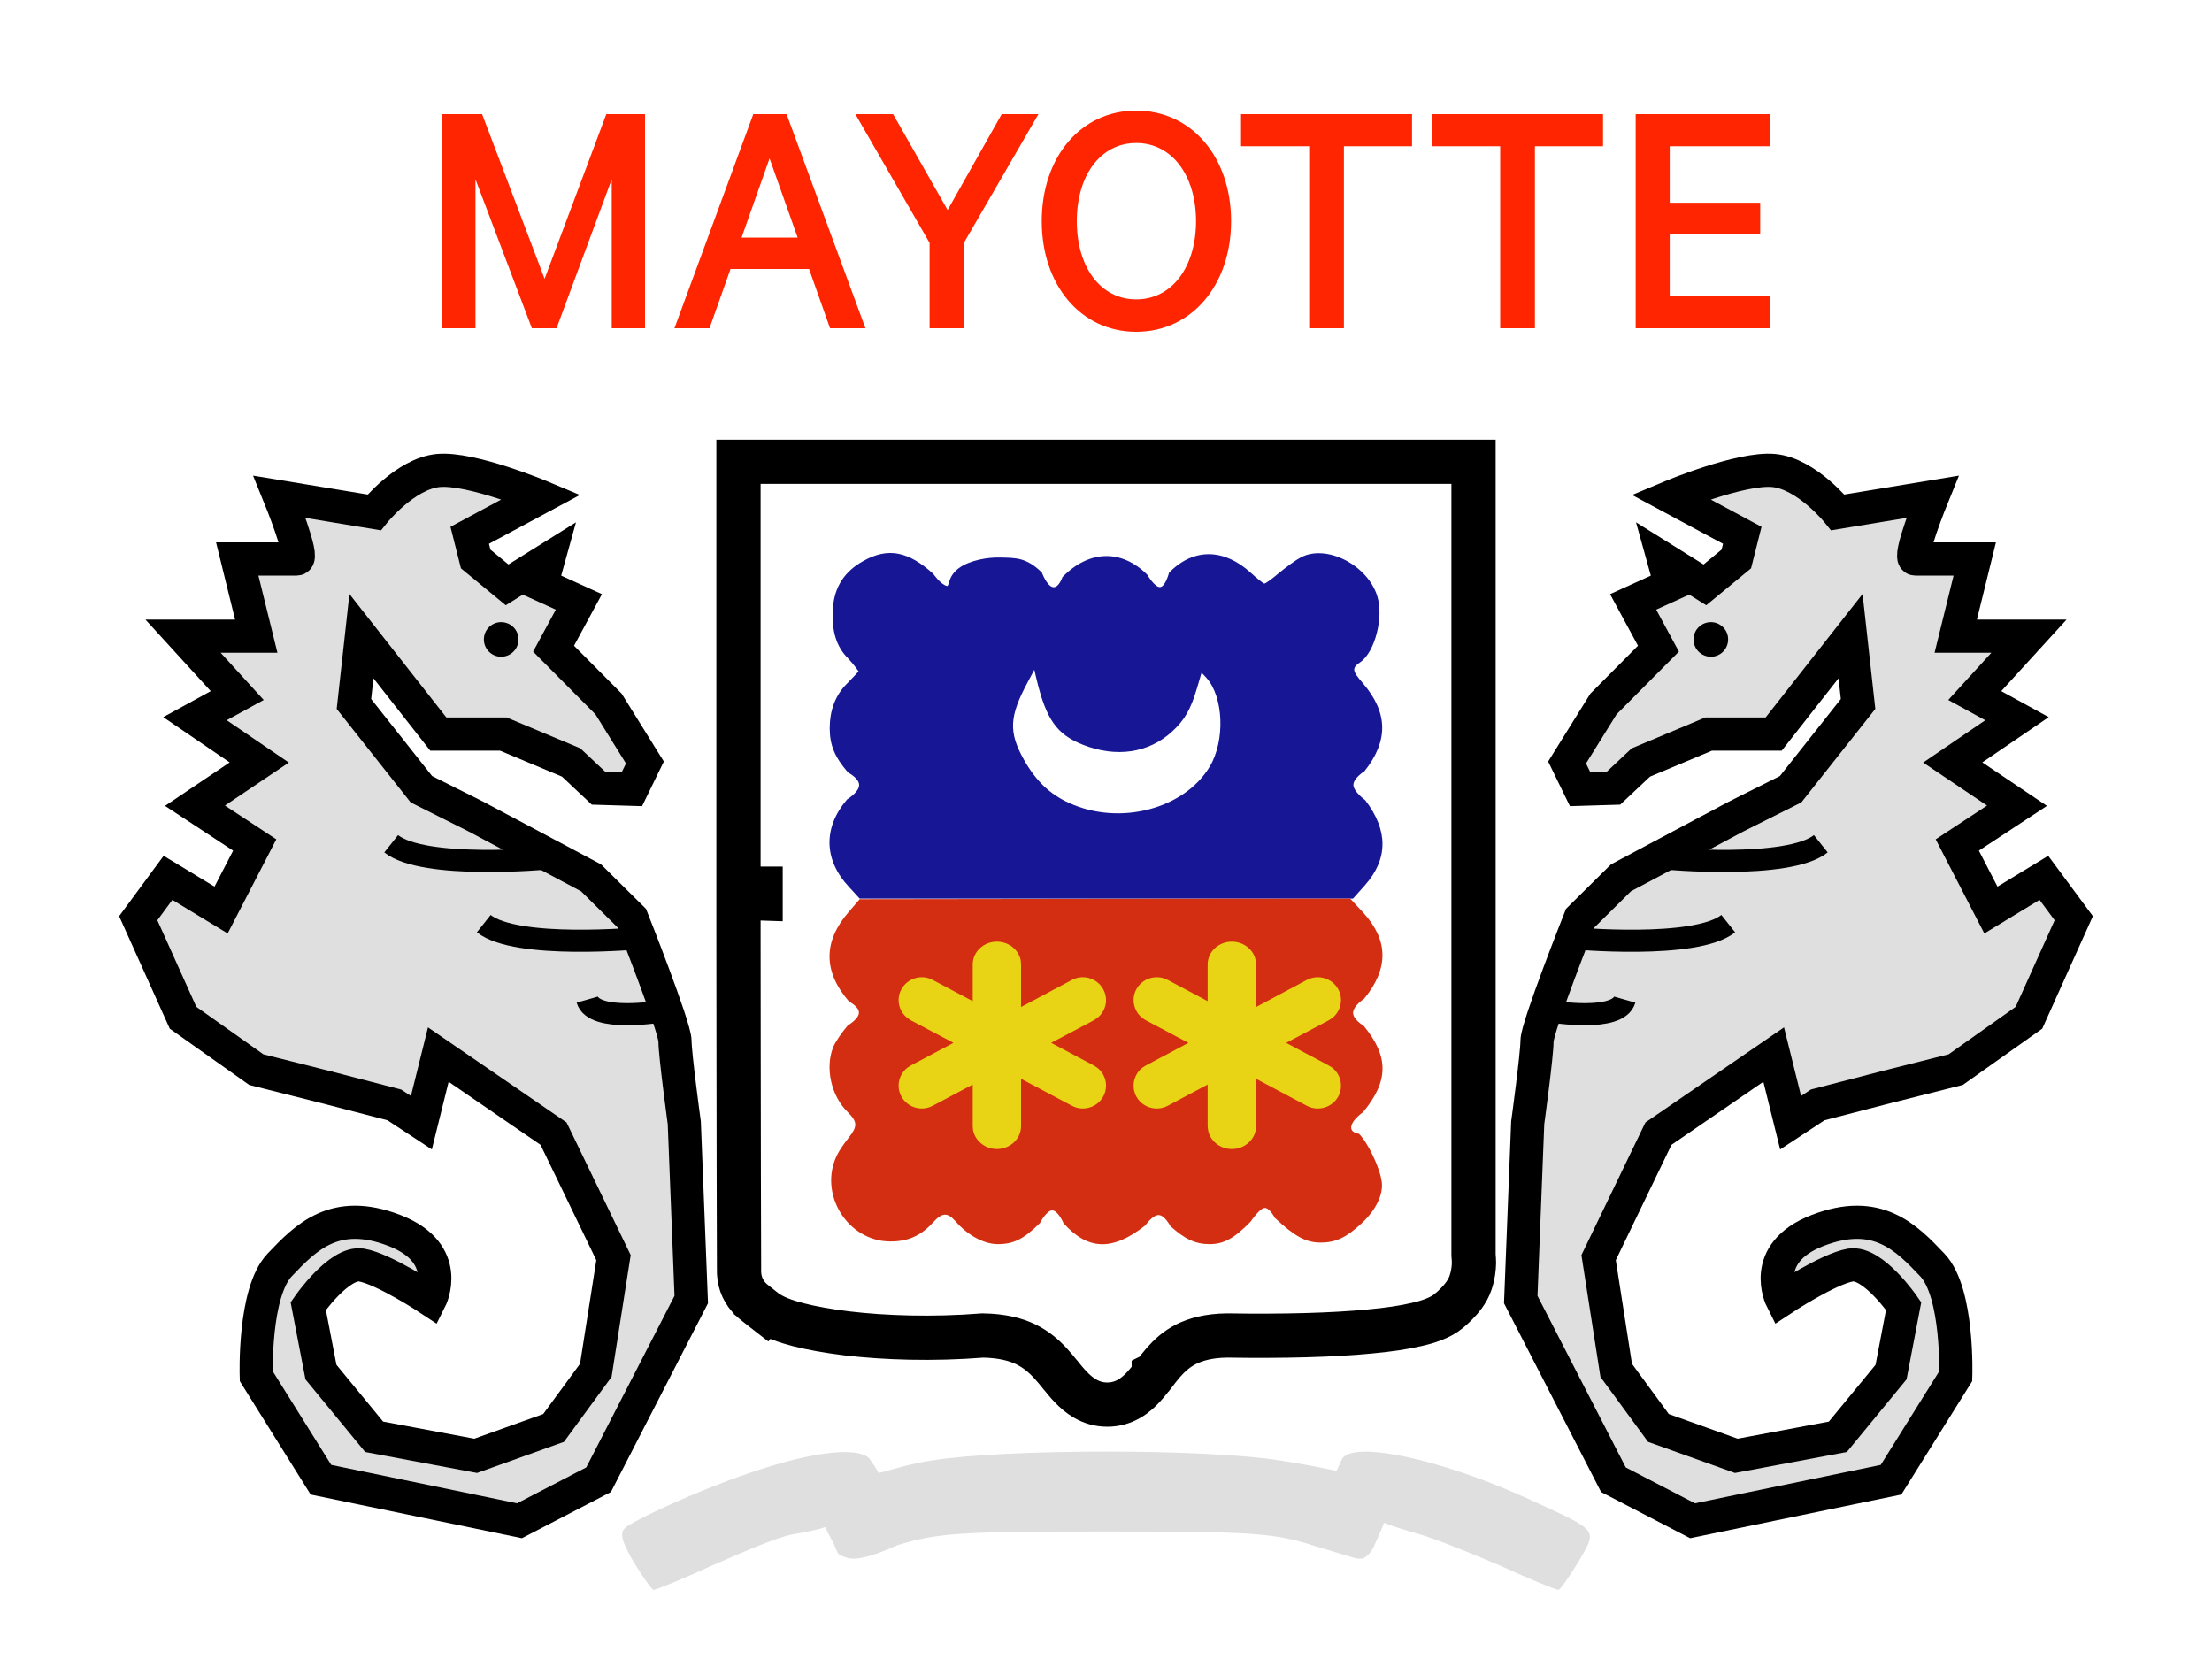<svg width="20" height="15" viewBox="0 0 20 15" fill="none" xmlns="http://www.w3.org/2000/svg">
<rect x="0" y="0" width="20" height="15" fill="#333333" stroke="none"/>
<g clip-path="url(#clip0_270_60779)">
<rect width="20" height="15" fill="white"/>
<rect width="20" height="15" fill="white"/>
<path d="M6.931 13.268C6.515 13.394 5.916 13.652 5.676 13.796C5.598 13.847 5.605 13.903 5.725 14.117C5.81 14.255 5.895 14.375 5.909 14.375C5.93 14.375 6.163 14.281 6.424 14.161C6.685 14.048 7.018 13.899 7.171 13.872C7.288 13.851 7.396 13.832 7.462 13.807C7.488 13.865 7.472 13.833 7.521 13.924C7.59 14.054 7.547 14.051 7.668 14.087C7.795 14.124 8.109 13.973 8.109 13.973C8.476 13.859 8.681 13.847 10 13.847C11.319 13.847 11.524 13.859 11.89 13.979C11.89 13.979 12.185 14.068 12.223 14.079C12.261 14.09 12.281 14.098 12.321 14.09C12.357 14.082 12.395 14.033 12.412 14.003C12.412 14.003 12.493 13.829 12.514 13.768C12.584 13.798 12.712 13.837 12.835 13.872C12.984 13.916 13.315 14.048 13.576 14.161C13.837 14.281 14.07 14.375 14.091 14.375C14.105 14.375 14.19 14.255 14.274 14.117C14.444 13.822 14.458 13.847 13.844 13.564C13.026 13.186 12.208 13.017 12.13 13.199C12.116 13.233 12.104 13.254 12.085 13.299C12.003 13.282 11.788 13.237 11.573 13.205C10.91 13.098 9.09 13.098 8.427 13.205C8.212 13.237 8.066 13.289 7.945 13.319C7.876 13.196 7.89 13.245 7.876 13.211C7.82 13.085 7.446 13.105 6.931 13.268H6.931Z" fill="#DFDFDF"/>
<path d="M7.531 5.496C7.517 5.701 7.559 5.846 7.671 5.956C7.72 6.008 7.763 6.07 7.763 6.07C7.763 6.07 7.706 6.133 7.659 6.18C7.547 6.29 7.502 6.433 7.502 6.583C7.502 6.738 7.547 6.845 7.668 6.985C7.668 6.985 7.77 7.037 7.768 7.1C7.765 7.164 7.659 7.228 7.659 7.228C7.441 7.483 7.448 7.775 7.675 8.018L7.773 8.125H10.004H12.233L12.342 8.003C12.552 7.765 12.552 7.508 12.344 7.235C12.344 7.235 12.239 7.16 12.237 7.098C12.236 7.035 12.337 6.973 12.337 6.973C12.555 6.698 12.55 6.445 12.325 6.18C12.223 6.063 12.221 6.04 12.301 5.986C12.432 5.893 12.512 5.581 12.453 5.391C12.365 5.106 11.989 4.916 11.759 5.041C11.716 5.063 11.631 5.126 11.567 5.178C11.503 5.233 11.444 5.276 11.432 5.276C11.423 5.276 11.366 5.231 11.306 5.176C11.077 4.968 10.8 4.943 10.57 5.178C10.57 5.178 10.538 5.304 10.489 5.308C10.441 5.312 10.373 5.196 10.373 5.196C10.139 4.963 9.845 4.973 9.606 5.218C9.606 5.218 9.572 5.321 9.518 5.308C9.464 5.296 9.42 5.176 9.42 5.176C9.28 5.041 9.191 5.043 9.03 5.041C8.938 5.039 8.77 5.062 8.668 5.138C8.567 5.213 8.585 5.304 8.561 5.298C8.503 5.283 8.438 5.188 8.438 5.188C8.211 4.983 8.028 4.948 7.808 5.071C7.635 5.166 7.545 5.306 7.531 5.496Z" fill="#171796"/>
<path d="M7.678 9.057C7.678 9.057 7.769 9.102 7.766 9.158C7.763 9.215 7.666 9.271 7.666 9.271C7.612 9.333 7.552 9.422 7.534 9.466C7.458 9.655 7.515 9.909 7.664 10.054C7.754 10.145 7.756 10.182 7.671 10.29C7.633 10.337 7.588 10.403 7.571 10.438C7.394 10.787 7.659 11.225 8.052 11.225C8.209 11.225 8.327 11.173 8.434 11.055C8.519 10.962 8.564 10.959 8.64 11.043C8.751 11.171 8.898 11.249 9.021 11.249C9.166 11.249 9.256 11.203 9.403 11.058C9.403 11.058 9.461 10.944 9.514 10.944C9.567 10.945 9.616 11.06 9.616 11.06C9.837 11.306 10.059 11.313 10.355 11.08C10.355 11.08 10.421 10.985 10.476 10.986C10.532 10.988 10.581 11.085 10.581 11.085C10.711 11.203 10.808 11.249 10.936 11.249C11.064 11.249 11.159 11.198 11.308 11.045C11.308 11.045 11.385 10.93 11.431 10.922C11.477 10.915 11.526 11.011 11.526 11.011C11.708 11.181 11.808 11.235 11.941 11.235C12.078 11.235 12.175 11.188 12.312 11.06C12.441 10.94 12.509 10.799 12.493 10.684C12.476 10.558 12.367 10.329 12.287 10.251C12.287 10.251 12.206 10.244 12.218 10.182C12.23 10.12 12.324 10.056 12.324 10.056C12.557 9.773 12.559 9.554 12.329 9.274C12.329 9.274 12.233 9.219 12.234 9.156C12.236 9.093 12.334 9.03 12.334 9.03C12.557 8.757 12.554 8.504 12.329 8.255L12.208 8.125L9.991 8.127L7.773 8.13L7.673 8.246C7.441 8.514 7.443 8.787 7.678 9.057Z" fill="#D42E12"/>
<path fill-rule="evenodd" clip-rule="evenodd" d="M11.138 8.514C11.245 8.514 11.335 8.587 11.353 8.683L11.357 8.72V9.105L11.816 8.86C11.918 8.806 12.045 8.844 12.1 8.945C12.148 9.034 12.123 9.143 12.046 9.204L12.014 9.225L11.629 9.429L12.014 9.634L12.046 9.654C12.123 9.715 12.148 9.824 12.1 9.914C12.045 10.014 11.918 10.052 11.816 9.998L11.357 9.754V10.182C11.357 10.296 11.259 10.389 11.138 10.389C11.03 10.389 10.941 10.315 10.923 10.219L10.919 10.182V9.806L10.558 9.998C10.456 10.052 10.329 10.014 10.274 9.914C10.226 9.824 10.251 9.715 10.328 9.654L10.36 9.634L10.745 9.429L10.36 9.225L10.328 9.204C10.251 9.143 10.226 9.034 10.274 8.945C10.329 8.844 10.456 8.806 10.558 8.86L10.919 9.052V8.72C10.919 8.606 11.017 8.514 11.138 8.514Z" fill="#E9D315"/>
<path fill-rule="evenodd" clip-rule="evenodd" d="M9.013 8.514C9.121 8.514 9.21 8.587 9.229 8.683L9.232 8.72V9.105L9.692 8.86C9.794 8.806 9.92 8.844 9.975 8.945C10.024 9.034 9.999 9.143 9.921 9.204L9.89 9.225L9.504 9.429L9.89 9.634L9.921 9.654C9.999 9.715 10.024 9.824 9.975 9.914C9.92 10.014 9.794 10.052 9.692 9.998L9.232 9.754V10.182C9.232 10.296 9.134 10.389 9.013 10.389C8.906 10.389 8.817 10.315 8.798 10.219L8.795 10.182V9.806L8.433 9.998C8.331 10.052 8.205 10.014 8.15 9.914C8.101 9.824 8.126 9.715 8.204 9.654L8.235 9.634L8.621 9.429L8.235 9.225L8.204 9.204C8.126 9.143 8.101 9.034 8.15 8.945C8.205 8.844 8.331 8.806 8.433 8.86L8.795 9.052V8.72C8.795 8.606 8.893 8.514 9.013 8.514Z" fill="#E9D315"/>
<path d="M6.677 4.375V8.035H6.877V8.035C6.877 8.036 6.877 8.067 6.877 8.124C6.763 8.121 6.679 8.037 6.677 8.035L6.677 8.035L6.677 8.036L6.677 8.036L6.677 8.037L6.677 8.043L6.677 8.065L6.677 8.151L6.677 8.463L6.678 9.463C6.679 10.221 6.68 11.077 6.682 11.469C6.678 11.573 6.708 11.659 6.772 11.731C6.799 11.76 6.828 11.784 6.85 11.8C6.862 11.81 6.871 11.817 6.879 11.823C6.89 11.831 6.9 11.838 6.914 11.849L7.038 11.693L6.914 11.849C6.989 11.909 7.105 11.948 7.216 11.977C7.337 12.008 7.488 12.035 7.659 12.056C7.999 12.096 8.43 12.111 8.887 12.075C9.062 12.078 9.185 12.111 9.275 12.155C9.367 12.2 9.436 12.259 9.497 12.325C9.529 12.359 9.557 12.394 9.587 12.431L9.59 12.434C9.617 12.468 9.649 12.507 9.682 12.541C9.751 12.613 9.856 12.7 10.012 12.7C10.168 12.7 10.273 12.612 10.34 12.539C10.373 12.503 10.405 12.462 10.432 12.427L10.432 12.426L10.434 12.425C10.462 12.388 10.488 12.355 10.517 12.321C10.575 12.255 10.639 12.197 10.724 12.154C10.809 12.111 10.926 12.077 11.096 12.075C11.609 12.083 12.049 12.071 12.381 12.039C12.547 12.024 12.691 12.003 12.806 11.976C12.909 11.953 13.023 11.917 13.101 11.852L13.105 11.848C13.109 11.845 13.115 11.84 13.122 11.834C13.135 11.822 13.153 11.806 13.173 11.785C13.207 11.75 13.268 11.683 13.296 11.598C13.32 11.528 13.326 11.465 13.327 11.418C13.327 11.395 13.325 11.375 13.324 11.36C13.324 11.358 13.323 11.356 13.323 11.354V8.035V4.375V4.175H13.123H10H6.877H6.677V4.375Z" stroke="black" stroke-width="0.4"/>
<path d="M9.293 6.166C9.125 6.478 9.118 6.619 9.258 6.869C9.366 7.061 9.494 7.183 9.669 7.261C10.125 7.468 10.708 7.315 10.938 6.931C11.079 6.695 11.063 6.3 10.907 6.128L10.864 6.082L10.824 6.218C10.767 6.412 10.711 6.511 10.597 6.615C10.385 6.809 10.092 6.853 9.789 6.733C9.555 6.639 9.461 6.508 9.373 6.146L9.352 6.056L9.293 6.166L9.293 6.166Z" fill="white"/>
<path fill-rule="evenodd" clip-rule="evenodd" d="M11.131 2C11.131 2.577 10.774 3 10.273 3C9.772 3 9.419 2.577 9.419 2C9.419 1.42 9.772 1 10.273 1C10.774 1 11.131 1.42 11.131 2ZM4.299 2.968V1.621L4.809 2.968H5.032L5.531 1.621V2.968H5.832V1.032H5.482L4.924 2.521L4.359 1.032H4V2.968H4.299ZM6.415 2.968L6.605 2.432H7.315L7.505 2.968H7.825L7.112 1.032H6.811L6.098 2.968H6.415ZM6.705 2.148H7.212L6.958 1.432L6.705 2.148ZM8.715 2.968V2.196L9.389 1.032H9.057L8.568 1.899L8.075 1.032H7.734L8.405 2.196V2.968H8.715ZM10.273 2.707C9.947 2.707 9.736 2.41 9.736 2C9.736 1.59 9.947 1.293 10.273 1.293C10.599 1.293 10.814 1.59 10.814 2C10.814 2.41 10.599 2.707 10.273 2.707ZM12.151 1.322V2.968H11.837V1.322H11.221V1.032H12.767V1.322H12.151ZM13.878 2.968V1.322H14.494V1.032H12.948V1.322H13.564V2.968H13.878ZM16 2.675V2.968H14.789V1.032H16V1.322H15.097V1.833H15.915V2.12H15.097V2.675H16Z" fill="#FF2500"/>
<path fill-rule="evenodd" clip-rule="evenodd" d="M16.11 11.75C16.11 11.75 15.898 11.332 16.435 11.125C16.973 10.918 17.235 11.188 17.472 11.438C17.709 11.688 17.683 12.443 17.683 12.443L17.098 13.379L15.303 13.75L14.588 13.379L13.75 11.75L13.813 10.151C13.813 10.151 13.897 9.538 13.897 9.412C13.897 9.285 14.287 8.302 14.287 8.302L14.656 7.937L15.699 7.382L16.19 7.136L16.8 6.365L16.732 5.752L16.037 6.637H15.449L14.836 6.894L14.588 7.127L14.287 7.136L14.169 6.894L14.498 6.365L14.995 5.865L14.766 5.442L15.105 5.288L15.04 5.054L15.415 5.288L15.699 5.054L15.753 4.84L15.105 4.492C15.105 4.492 15.739 4.226 16.037 4.254C16.336 4.282 16.617 4.633 16.617 4.633L17.472 4.492C17.472 4.492 17.243 5.054 17.317 5.054C17.391 5.054 17.855 5.054 17.855 5.054L17.683 5.752H18.345L17.855 6.289L18.237 6.498L17.656 6.894L18.237 7.285L17.697 7.64L18.001 8.228L18.48 7.937L18.75 8.302L18.345 9.202L17.683 9.671L17.052 9.83L16.435 9.99L16.19 10.151L16.037 9.535L14.995 10.25L14.454 11.371L14.613 12.39L14.995 12.911L15.699 13.163L16.617 12.991L17.098 12.406L17.212 11.809C17.212 11.809 16.934 11.405 16.732 11.438C16.53 11.472 16.11 11.75 16.11 11.75Z" fill="#DFDFDF" stroke="black" stroke-width="0.3"/>
<path d="M15.054 7.762C15.054 7.762 16.166 7.865 16.463 7.629" stroke="black" stroke-width="0.2"/>
<path d="M14.218 8.483C14.218 8.483 15.329 8.587 15.626 8.351" stroke="black" stroke-width="0.2"/>
<path d="M14.031 9.146C14.031 9.146 14.631 9.246 14.69 9.038" stroke="black" stroke-width="0.2"/>
<path fill-rule="evenodd" clip-rule="evenodd" d="M15.469 5.938C15.383 5.938 15.312 5.868 15.312 5.781C15.312 5.695 15.383 5.625 15.469 5.625C15.555 5.625 15.625 5.695 15.625 5.781C15.625 5.868 15.555 5.938 15.469 5.938Z" fill="black"/>
<path fill-rule="evenodd" clip-rule="evenodd" d="M3.89 11.75C3.89 11.75 4.102 11.332 3.565 11.125C3.027 10.918 2.765 11.188 2.528 11.438C2.291 11.688 2.317 12.443 2.317 12.443L2.902 13.379L4.697 13.75L5.412 13.379L6.25 11.75L6.187 10.151C6.187 10.151 6.103 9.538 6.103 9.412C6.103 9.285 5.713 8.302 5.713 8.302L5.344 7.937L4.301 7.382L3.81 7.136L3.2 6.365L3.268 5.752L3.963 6.637H4.551L5.164 6.894L5.412 7.127L5.713 7.136L5.831 6.894L5.502 6.365L5.005 5.865L5.234 5.442L4.895 5.288L4.96 5.054L4.585 5.288L4.301 5.054L4.247 4.84L4.895 4.492C4.895 4.492 4.261 4.226 3.963 4.254C3.664 4.282 3.383 4.633 3.383 4.633L2.528 4.492C2.528 4.492 2.757 5.054 2.683 5.054C2.609 5.054 2.145 5.054 2.145 5.054L2.317 5.752H1.655L2.145 6.289L1.763 6.498L2.344 6.894L1.763 7.285L2.303 7.64L1.999 8.228L1.519 7.937L1.25 8.302L1.655 9.202L2.317 9.671L2.948 9.83L3.565 9.99L3.81 10.151L3.963 9.535L5.005 10.25L5.547 11.371L5.387 12.39L5.005 12.911L4.301 13.163L3.383 12.991L2.902 12.406L2.787 11.809C2.787 11.809 3.066 11.405 3.268 11.438C3.47 11.472 3.89 11.75 3.89 11.75Z" fill="#DFDFDF" stroke="black" stroke-width="0.3"/>
<path d="M4.946 7.762C4.946 7.762 3.834 7.865 3.537 7.629" stroke="black" stroke-width="0.2"/>
<path d="M5.782 8.483C5.782 8.483 4.671 8.587 4.374 8.351" stroke="black" stroke-width="0.2"/>
<path d="M5.969 9.146C5.969 9.146 5.369 9.246 5.31 9.038" stroke="black" stroke-width="0.2"/>
<path fill-rule="evenodd" clip-rule="evenodd" d="M4.531 5.938C4.618 5.938 4.688 5.868 4.688 5.781C4.688 5.695 4.618 5.625 4.531 5.625C4.445 5.625 4.375 5.695 4.375 5.781C4.375 5.868 4.445 5.938 4.531 5.938Z" fill="black"/>
</g>
<defs>
<clipPath id="clip0_270_60779">
<rect width="20" height="15" fill="white"/>
</clipPath>
</defs>
</svg>
